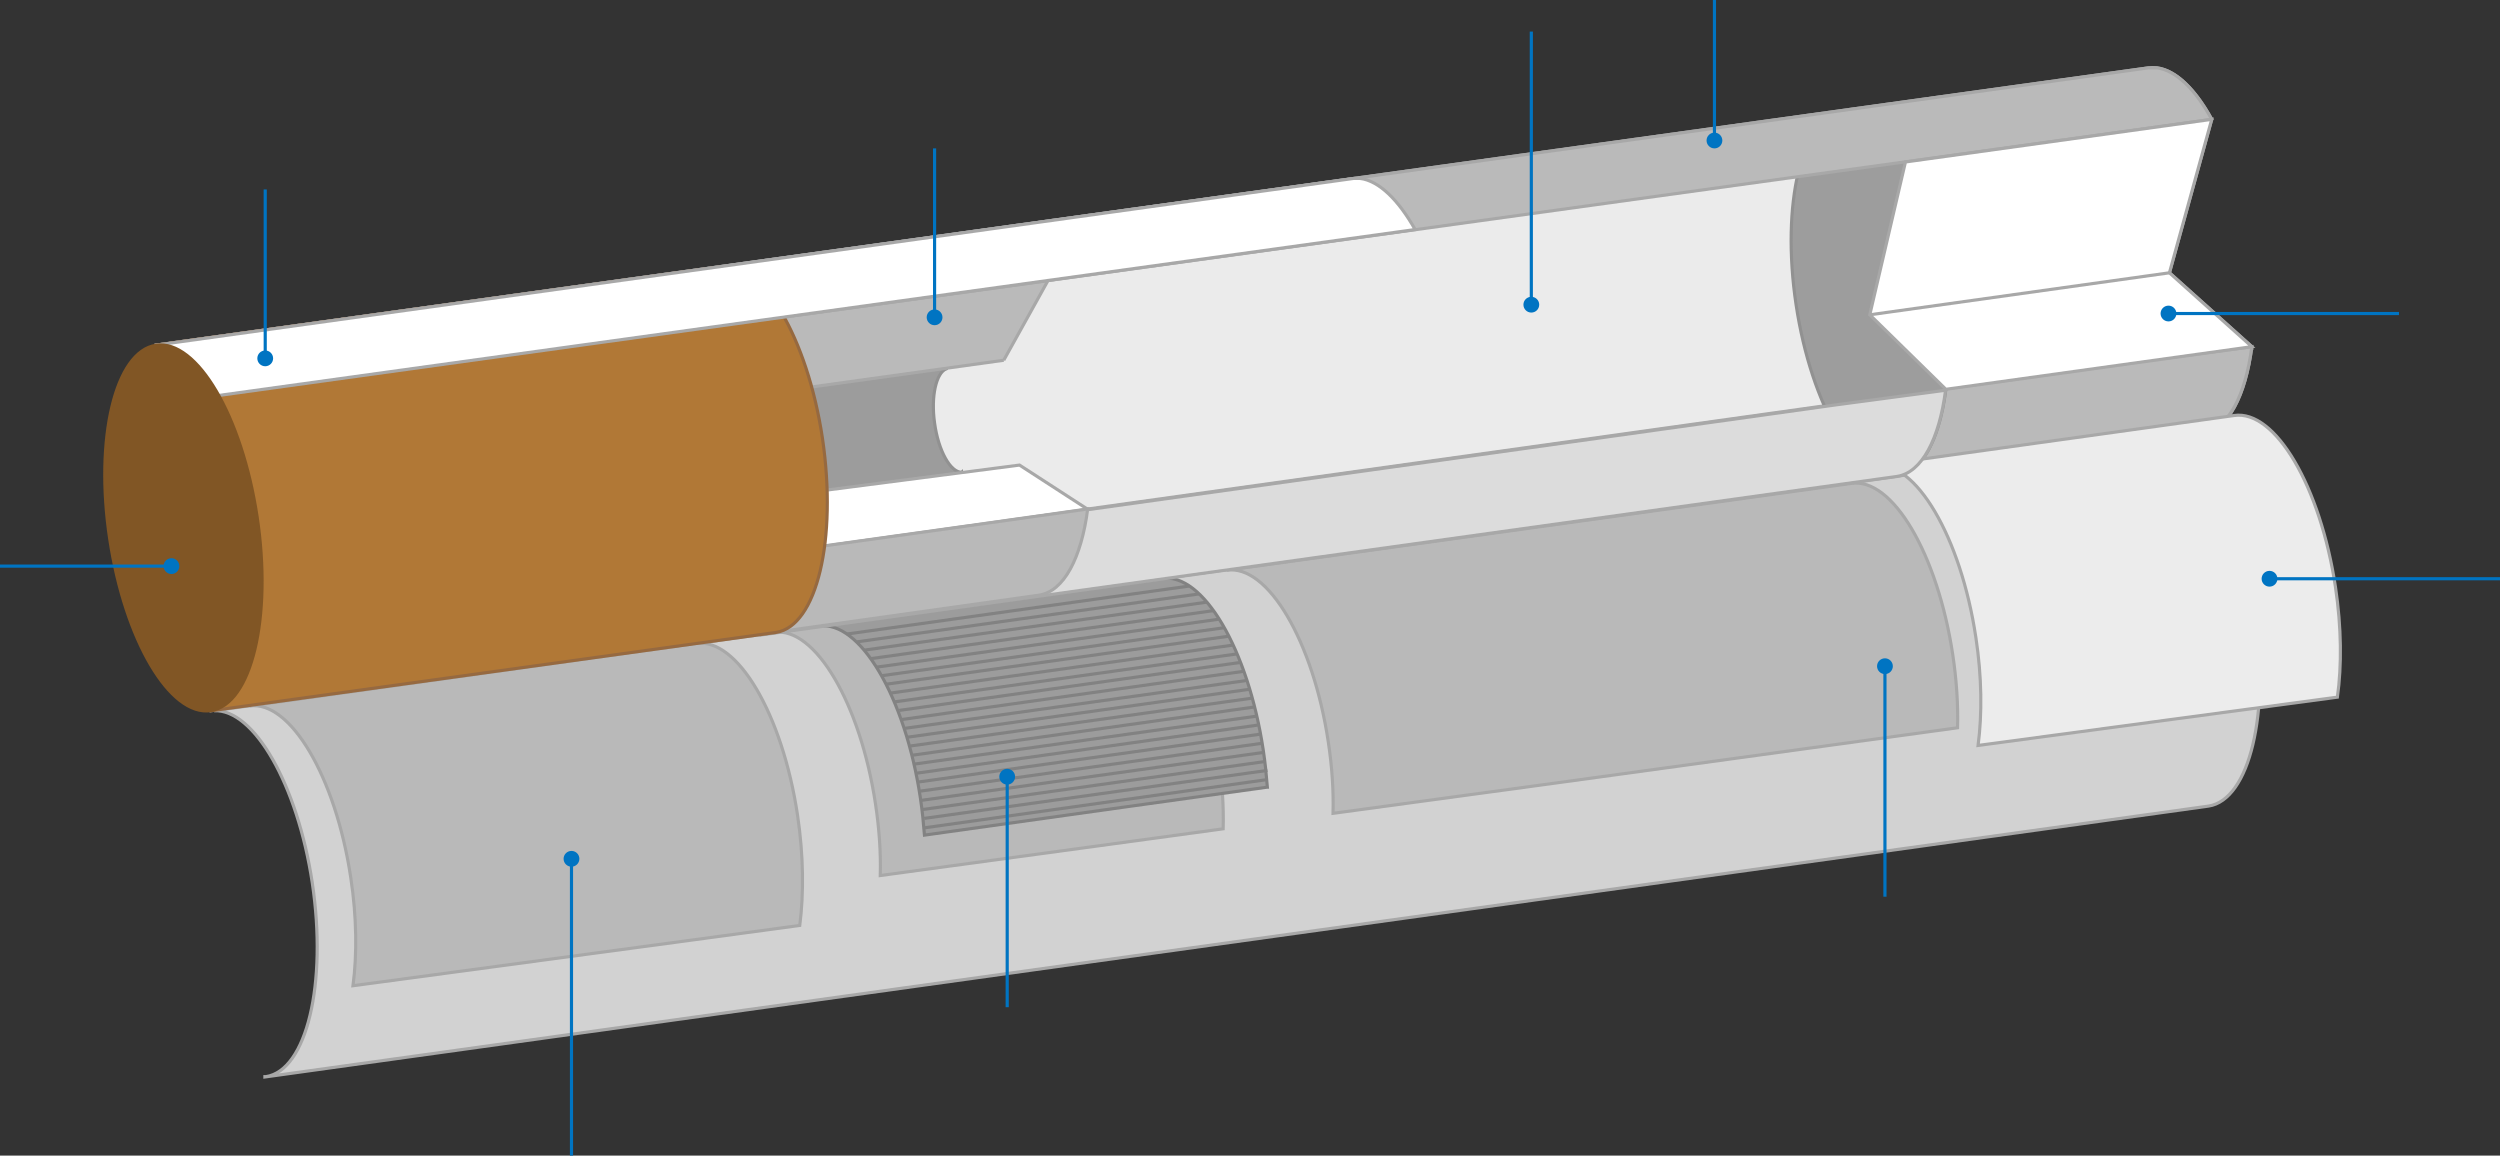 <svg version="1.1" xmlns="http://www.w3.org/2000/svg" xmlns:xlink="http://www.w3.org/1999/xlink" x="0px" y="0px"
			viewBox="0 0 791.8 366" style="enable-background:new 0 0 979.1 418;" xml:space="preserve">
			<rect x="0" y="0" width="791.8" height="366" fill="#333333" stroke="none"/>
			<path class="st0"
				d="M713.2 109.8c-2 15.5-7.5 26.3-15.4 27.5l-631 87.8-17.3-115.8 630.9-87.8c6.8-1 14.1 5.3 20.1 16.3l-13.4 48.6 26.1 23.4z" />
			<path class="st1" d="M678.7 114.4l34.5-4.6c-2 15.4-7.5 26.1-15.4 27.3l-359.7 50.2.1-25.2 340.5-47.7z" />
			<path class="st3"
				d="M304.6 149.6c-3.6 0-7.4-6.8-8.6-15.6-1.2-8.5.5-15.9 3.7-17.2l-1-7-71.6 10.2 11.9 47.6 66.8-10.2-1.2-7.8z" />
			<ellipse transform="rotate(-8.529 592.295 93.033)" class="st4" cx="592.2" cy="93" rx="23.6" ry="58.5" />
			<path class="st1" d="M700.5 37.8c-5.2-9.5-11.3-15.5-17.3-16.3h-2.8L49.5 109.3l2.8 18.3 648.2-89.8z" />
			<path class="st1" d="M317.9 114.1l14-25.2-97 13.4 4.1 22.9 8.4-1.3 70.5-9.8" />
			<path class="st5" d="M344.5 161.3l-21.6-14-80.2 10.4 2.5 17.5z" />
			<path class="st6"
				d="M714.2 193.9c-4.8-32-19.1-56.3-32.1-54.4L67.8 225.1c12.6-.6 26.4 23.3 31.1 54.5 4.8 32-1.8 59.5-14.7 61.4h-.3v.1l615.6-85.8c13-2 19.5-29.5 14.7-61.4z" />
			<path class="st5" d="M603.5 51.3l-11.3 48.4 24.1 23.6 96.9-13.5-26.1-23.4 13.4-48.6z" />
			<path class="st7"
				d="M252.6 258.2c-4.8-32-19.1-56.3-32.1-54.4L79 223.6c12.9-1.9 27.3 22.4 32.1 54.4 1.9 12.5 2 24.3.7 34.2l103.9-14 37.6-5.1c1.3-10.1 1.2-22.1-.7-34.9z" />
			<path class="st8"
				d="M739.7 186c-4.8-32-19.1-56.3-32.1-54.4l-113.9 15.9c12.9-1.9 27.3 22.4 32.1 54.4 1.9 12.5 2 24.3.7 34.2l113.8-15.3c1.4-10 1.3-22-.6-34.8z" />
			<path class="st7"
				d="M385.9 239.6c-4.8-32-19.1-56.3-32.1-54.4l-108.6 15.1c12.9-1.9 27.3 22.4 32.1 54.4 1.2 7.9 1.7 15.6 1.5 22.6l65.4-8.9 43.2-5.9c.2-7-.3-14.8-1.5-22.9zM618.5 207.5c-4.8-32-19.1-56.3-32.1-54.4l-197.8 27.5c12.9-1.9 27.3 22.4 32.1 54.4 1.2 7.9 1.7 15.6 1.5 22.6l65.4-8.9L620 230.5c.2-7.2-.3-14.9-1.5-23z" />
			<path class="st9"
				d="M401.4 249.3c-.3-3.8-.7-7.7-1.3-11.7-4.8-32-19.1-56.3-32.1-54.4l-108.6 15.1c12.9-1.9 27.3 22.4 32.1 54.4.6 4 1 8 1.3 11.8l62.7-8.8 45.9-6.4z" />
			<path class="st10" d="M581.7 128.2l34.5-4.6c-2 15.4-7.5 26.1-15.4 27.3l-359.7 50.2.1-25.2 340.5-47.7z" />
			<path class="st7" d="M306.2 166.6l38.3-5.4c-2 15.4-7.5 26.1-15.4 27.3l-84 11.8.1-25.2 61-8.5z" />
			<path class="st11"
				d="M260.5 138.9c-4.8-32-19.1-56.3-32.1-54.4L49.5 109.3l17.4 115.8 178.9-24.8c12.9-2 19.4-29.4 14.7-61.4z" />
			<path class="st5" d="M430.8 56.5h-2L49.5 109.3l2.8 18.3 395.9-54.9c-5.3-9.4-11.4-15.4-17.4-16.2z" />
			<ellipse transform="rotate(-8.529 58.151 167.239)" class="st12" cx="58.1" cy="167.2" rx="23.6" ry="58.5" />
			<path class="st13" d="M592.2 99.7l94.9-13.3" />
			<path class="st9"
				d="M292.7 262.2l108.7-15.3M292.7 259.2L401.4 244M292.1 256.4l108.5-15.2M291.7 253.5l108.5-15.2M291.2 250.6l108.6-15.2M290.7 247.7l108.6-15.2M290.2 244.9l108.5-15.3M289.6 242l108.5-15.2M288.9 239.2l108.5-15.3M288.1 236.3l108.6-15.2M287.3 233.5l108.5-15.2M286.4 230.7L395 215.5M285.5 227.9L394 212.6M284.8 225l108.1-15.2M283.3 222.3l108.5-15.2M282.1 219.5l108.5-15.2M280.7 216.7l108.5-15.2M279.3 214l108.5-15.2M277.6 211.3l108.5-15.2M275.8 208.6l108.5-15.2M273.8 205.9l108.5-15.2M271.3 203.3l108.5-15.2M268.3 200.8l108.4-15.2" />
			<path id="Line_466_1_" class="st14" d="M319 246v73" />
			<path id="Line_490" class="st14" d="M597 211v73" />
			<path id="Line_494" class="st14" d="M543 44.5V0" />
			<path id="Line_495" class="st14" d="M485 96.5V10" />
			<path id="Line_496" class="st14" d="M296 100.5V47" />
			<path id="Line_497" class="st14" d="M84 113.5V60" />
			<path id="Line_491" class="st14" d="M718.8 183.3h73" />
			<path id="Line_492" class="st14" d="M686.8 99.3h73" />
			<path id="Line_493" class="st14" d="M54.3 179.3H0" />
			<path id="Line_467_1_" class="st14" d="M181 272v94" />
			<circle id="Ellipse_186_1_" class="st15" cx="181" cy="272" r="2.5" />
			<circle id="Ellipse_188_1_" class="st15" cx="319" cy="246" r="2.5" />
			<circle id="Ellipse_233" class="st15" cx="597" cy="211" r="2.5" />
			<circle id="Ellipse_237" class="st15" cx="543" cy="44.5" r="2.5" />
			<circle id="Ellipse_238" class="st15" cx="485" cy="96.5" r="2.5" />
			<circle id="Ellipse_239" class="st15" cx="296" cy="100.5" r="2.5" />
			<circle id="Ellipse_240" class="st15" cx="84" cy="113.5" r="2.5" />
			<circle id="Ellipse_234" class="st15" cx="718.8" cy="183.3" r="2.5" />
			<circle id="Ellipse_235" class="st15" cx="686.8" cy="99.3" r="2.5" />
			<circle id="Ellipse_236" class="st15" cx="54.3" cy="179.3" r="2.5" />
		<style>
		.st0 {
			fill: #ebebeb;
			stroke: #a8a8a8;
			stroke-miterlimit: 10;
		}
		.st1 {
			fill: #bababa;
			stroke: #a8a8a8;
			stroke-miterlimit: 10;
		}
		.st2 {
			fill: #8b521f;
			stroke: #a8a8a8;
			stroke-width: 2.668;
			stroke-miterlimit: 10;
		}
		.st3 {
			fill: #9c9c9c;
			stroke: #919191;
			stroke-miterlimit: 10;
		}
		.st4 {
			fill: #9d9d9d;
			stroke: #919191;
			stroke-miterlimit: 10;
		}
		.st5 {
			fill: #ffffff;
			stroke: #a8a8a8;
			stroke-miterlimit: 10;
		}
		.st6 {
			fill: #d2d2d2;
			stroke: #a8a8a8;
			stroke-miterlimit: 10;
		}
		.st7 {
			fill: #b9b9b9;
			stroke: #a8a8a8;
			stroke-miterlimit: 10;
		}
		.st8 {
			fill: #ececec;
			stroke: #a8a8a8;
			stroke-miterlimit: 10;
		}
		.st9 {
			fill: #9c9c9c;
			stroke: #828282;
			stroke-miterlimit: 10;
		}
		.st10 {
			fill: #dcdcdc;
			stroke: #a8a8a8;
			stroke-miterlimit: 10;
		}
		.st11 {
			fill: #b17836;
			stroke: #966940;
			stroke-miterlimit: 10;
		}
		.st12 {
			fill: #815625;
			stroke: #815625;
			stroke-miterlimit: 10;
		}
		.st13 {
			fill: none;
			stroke: #a8a8a8;
			stroke-miterlimit: 10;
		}
		.st14 {
			fill: none;
			stroke: #0074c2;
		}
		.st15 {
			fill: #0074c2;
		}
		</style>
		</svg>